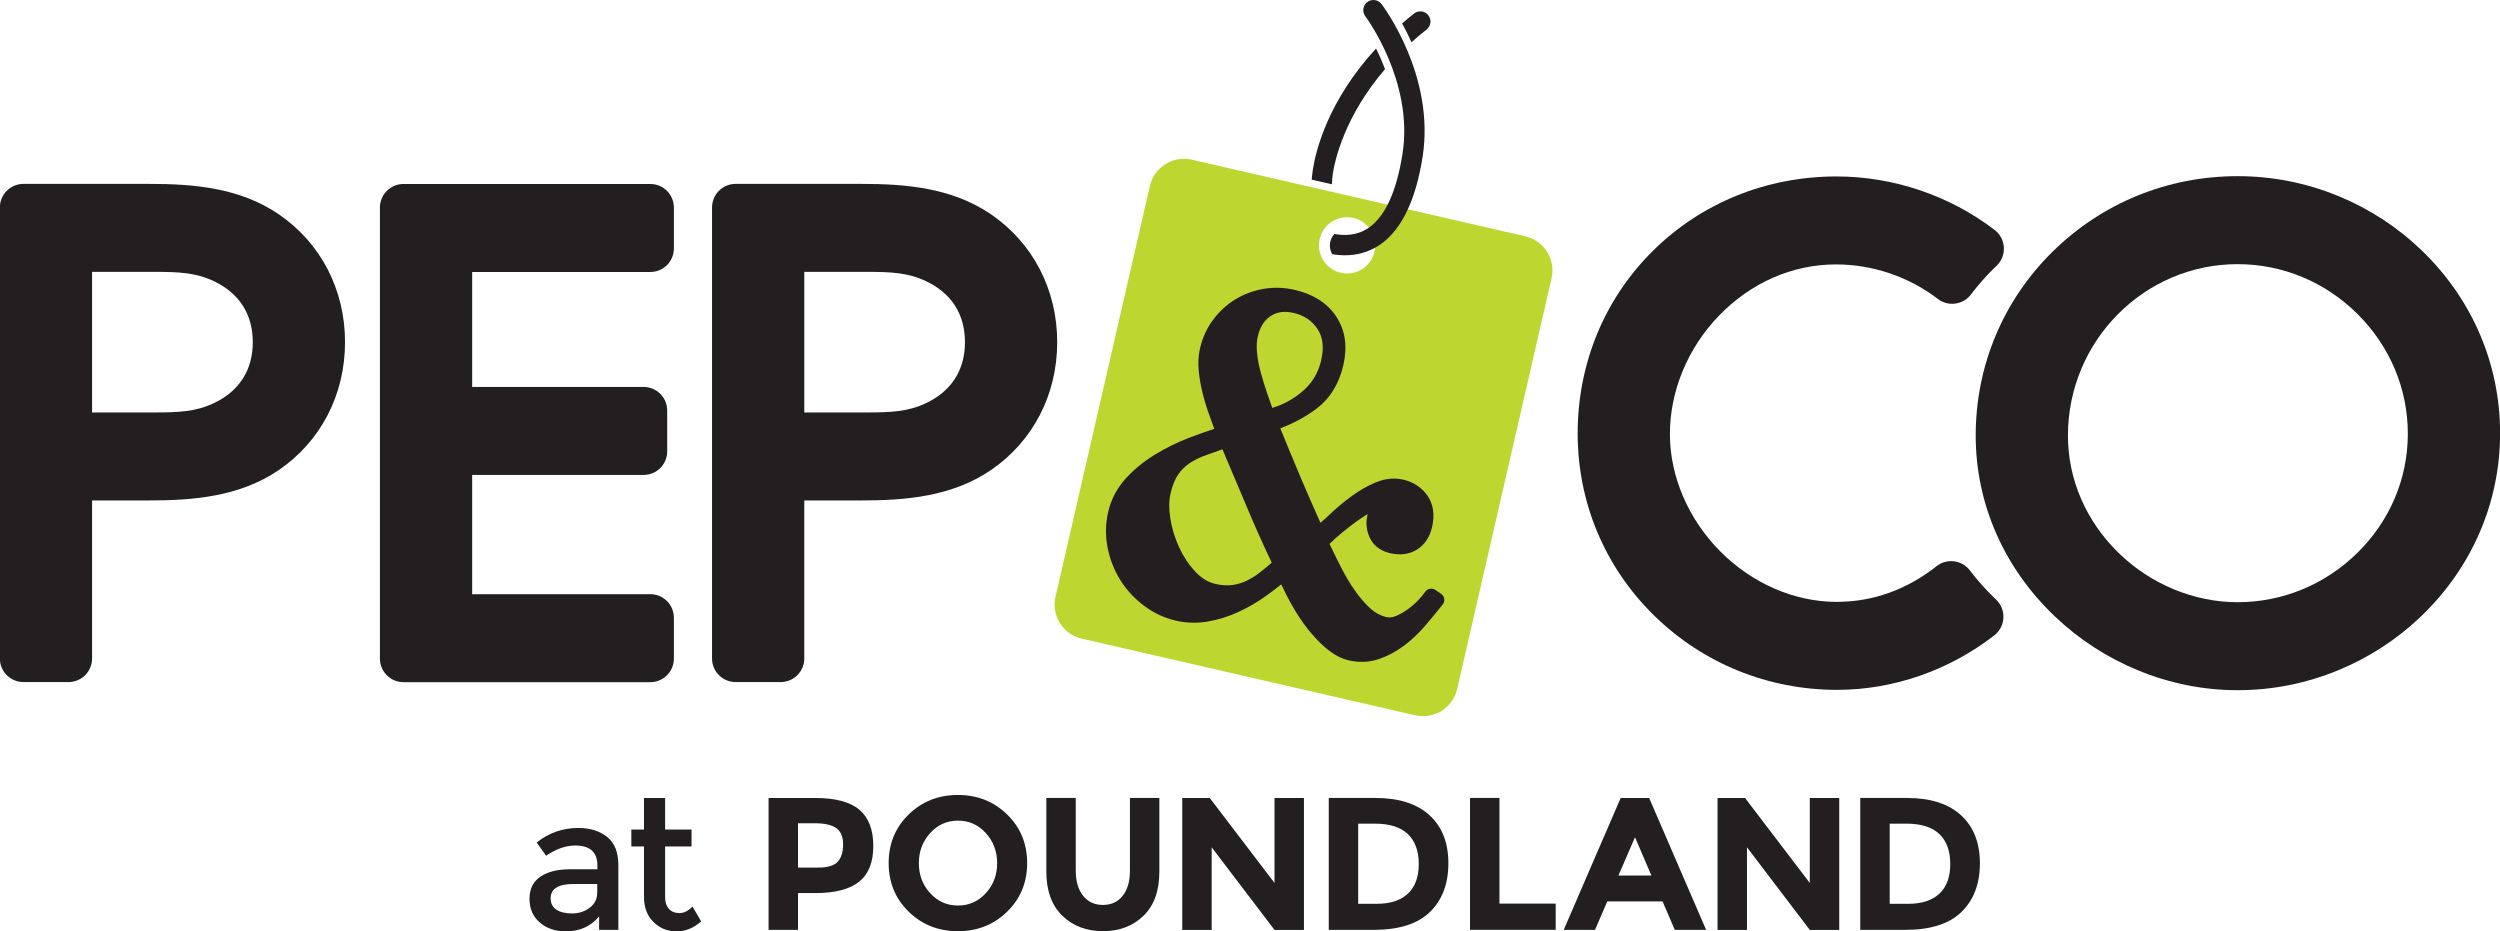 <?xml version="1.0" encoding="UTF-8" standalone="no"?> <!-- Created with Inkscape (http://www.inkscape.org/) --> <svg xmlns:dc="http://purl.org/dc/elements/1.1/" xmlns:cc="http://creativecommons.org/ns#" xmlns:rdf="http://www.w3.org/1999/02/22-rdf-syntax-ns#" xmlns:svg="http://www.w3.org/2000/svg" xmlns="http://www.w3.org/2000/svg" xmlns:sodipodi="http://sodipodi.sourceforge.net/DTD/sodipodi-0.dtd" xmlns:inkscape="http://www.inkscape.org/namespaces/inkscape" width="127.22mm" height="47.393mm" viewBox="0 0 127.22 47.393" id="svg1201" inkscape:version="0.92.4 (5da689c313, 2019-01-14)" sodipodi:docname="pepandco.svg"><defs id="defs1195"></defs><g inkscape:label="Layer 1" inkscape:groupmode="layer" id="layer1" transform="translate(-38.736,-4.682)"><g id="g957" transform="matrix(0.353,0,0,-0.353,69.128,50.099)"><path d="m 0,0 v 1.223 h -3.428 c -2.194,0 -3.29,-0.688 -3.29,-2.067 0,-0.706 0.272,-1.246 0.815,-1.618 0.545,-0.372 1.301,-0.558 2.272,-0.558 0.969,0 1.818,0.272 2.543,0.818 C -0.363,-1.659 0,-0.926 0,0 Z M 3.046,-5.386 H 0.271 v 1.932 c -1.196,-1.432 -2.8,-2.148 -4.814,-2.148 -1.505,0 -2.751,0.425 -3.74,1.277 -0.987,0.854 -1.482,1.99 -1.482,3.415 0,1.422 0.527,2.487 1.578,3.196 1.051,0.706 2.474,1.06 4.27,1.06 h 3.944 v 0.543 c 0,1.921 -1.07,2.883 -3.21,2.883 -1.342,0 -2.737,-0.49 -4.188,-1.469 l -1.36,1.904 c 1.758,1.397 3.754,2.095 5.984,2.095 1.704,0 3.096,-0.43 4.174,-1.292 1.08,-0.861 1.619,-2.217 1.619,-4.065 v -9.331" style="fill:#231f20;fill-opacity:1;fill-rule:nonzero;stroke:none" id="path959" inkscape:connector-curvature="0"></path></g><g id="g961" transform="matrix(0.353,0,0,-0.353,72.582,47.758)"><path d="M 0,0 V -7.342 C 0,-8.033 0.181,-8.581 0.544,-8.989 0.908,-9.396 1.415,-9.6 2.069,-9.6 c 0.652,0 1.278,0.315 1.875,0.951 l 1.251,-2.149 c -1.07,-0.961 -2.253,-1.44 -3.548,-1.44 -1.297,0 -2.403,0.448 -3.318,1.345 -0.917,0.898 -1.374,2.108 -1.374,3.632 V 0 h -1.823 v 2.449 h 1.823 V 6.991 H 0 V 2.449 H 3.809 V 0 H 0" style="fill:#231f20;fill-opacity:1;fill-rule:nonzero;stroke:none" id="path963" inkscape:connector-curvature="0"></path></g><g id="g965" transform="matrix(0.353,0,0,-0.353,81.371,48.53)"><path d="m 0,0 c 0.507,0.571 0.762,1.405 0.762,2.503 0,1.096 -0.332,1.875 -0.993,2.339 -0.662,0.461 -1.691,0.693 -3.087,0.693 H -5.74 v -6.391 h 2.856 C -1.469,-0.856 -0.509,-0.571 0,0 Z M 3.115,7.48 C 4.447,6.346 5.114,4.606 5.114,2.258 5.114,-0.092 4.428,-1.81 3.06,-2.897 1.691,-3.983 -0.399,-4.529 -3.21,-4.529 H -5.74 V -9.833 H -9.982 V 9.18 h 6.719 c 2.919,0 5.045,-0.568 6.378,-1.7" style="fill:#231f20;fill-opacity:1;fill-rule:nonzero;stroke:none" id="path967" inkscape:connector-curvature="0"></path></g><g id="g969" transform="matrix(0.353,0,0,-0.353,89.479,48.607)"><path d="M 0,0 C 0,1.695 -0.544,3.14 -1.633,4.338 -2.721,5.533 -4.057,6.132 -5.644,6.132 -7.23,6.132 -8.569,5.533 -9.655,4.338 -10.744,3.14 -11.287,1.695 -11.287,0 c 0,-1.697 0.543,-3.137 1.632,-4.324 1.086,-1.188 2.425,-1.782 4.011,-1.782 1.587,0 2.923,0.594 4.011,1.782 C -0.544,-3.137 0,-1.697 0,0 Z m 1.441,-6.99 c -1.922,-1.879 -4.288,-2.816 -7.099,-2.816 -2.811,0 -5.177,0.937 -7.099,2.816 -1.921,1.876 -2.883,4.21 -2.883,7.003 0,2.793 0.962,5.128 2.883,7.004 1.922,1.876 4.288,2.816 7.099,2.816 2.811,0 5.177,-0.94 7.099,-2.816 C 3.363,5.141 4.325,2.806 4.325,0.013 4.325,-2.78 3.363,-5.114 1.441,-6.99" style="fill:#231f20;fill-opacity:1;fill-rule:nonzero;stroke:none" id="path971" inkscape:connector-curvature="0"></path></g><g id="g973" transform="matrix(0.353,0,0,-0.353,93.854,50.267)"><path d="m 0,0 c 0.708,-0.879 1.659,-1.318 2.856,-1.318 1.198,0 2.145,0.439 2.843,1.318 0.698,0.879 1.048,2.082 1.048,3.604 v 10.5 h 4.241 V 3.469 c 0,-2.758 -0.76,-4.873 -2.284,-6.351 -1.523,-1.479 -3.473,-2.217 -5.848,-2.217 -2.375,0 -4.329,0.744 -5.86,2.23 -1.533,1.488 -2.299,3.6 -2.299,6.338 V 14.104 H -1.06 V 3.604 C -1.06,2.082 -0.707,0.879 0,0" style="fill:#231f20;fill-opacity:1;fill-rule:nonzero;stroke:none" id="path975" inkscape:connector-curvature="0"></path></g><g id="g977" transform="matrix(0.353,0,0,-0.353,103.593,45.292)"><path d="M 0,0 H 4.243 V -19.013 H 0 L -9.058,-7.101 V -19.013 H -13.3 V 0 h 3.971 L 0,-12.241 V 0" style="fill:#231f20;fill-opacity:1;fill-rule:nonzero;stroke:none" id="path979" inkscape:connector-curvature="0"></path></g><g id="g981" transform="matrix(0.353,0,0,-0.353,110.382,50.157)"><path d="M 0,0 C 1.042,0.979 1.563,2.404 1.563,4.272 1.563,6.138 1.042,7.575 0,8.581 -1.044,9.588 -2.644,10.09 -4.802,10.09 H -7.168 V -1.467 h 2.692 C -2.535,-1.467 -1.044,-0.978 0,0 Z M 3.113,11.301 C 4.926,9.642 5.834,7.335 5.834,4.379 5.834,1.425 4.949,-0.914 3.182,-2.638 1.413,-4.36 -1.283,-5.222 -4.91,-5.222 h -6.5 v 19.013 h 6.718 c 3.389,0 5.992,-0.831 7.805,-2.49" style="fill:#231f20;fill-opacity:1;fill-rule:nonzero;stroke:none" id="path983" inkscape:connector-curvature="0"></path></g><g id="g985" transform="matrix(0.353,0,0,-0.353,113.543,51.999)"><path d="M 0,0 V 19.013 H 4.242 V 3.78 h 8.106 V 0 H 0" style="fill:#231f20;fill-opacity:1;fill-rule:nonzero;stroke:none" id="path987" inkscape:connector-curvature="0"></path></g><g id="g989" transform="matrix(0.353,0,0,-0.353,121.938,47.288)"><path d="m 0,0 -2.393,-5.52 h 4.759 z m 5.74,-13.355 -1.768,4.106 h -7.969 l -1.769,-4.106 h -4.515 L -2.066,5.658 H 2.04 l 8.214,-19.013 H 5.74" style="fill:#231f20;fill-opacity:1;fill-rule:nonzero;stroke:none" id="path991" inkscape:connector-curvature="0"></path></g><g id="g993" transform="matrix(0.353,0,0,-0.353,130.833,45.292)"><path d="M 0,0 H 4.244 V -19.013 H 0 l -9.057,11.912 v -11.912 h -4.242 V 0 h 3.97 L 0,-12.241 V 0" style="fill:#231f20;fill-opacity:1;fill-rule:nonzero;stroke:none" id="path995" inkscape:connector-curvature="0"></path></g><g id="g997" transform="matrix(0.353,0,0,-0.353,137.43,50.157)"><path d="M 0,0 C 1.042,0.979 1.563,2.404 1.563,4.272 1.563,6.138 1.042,7.575 0,8.581 -1.044,9.588 -2.645,10.09 -4.802,10.09 H -7.168 V -1.467 h 2.692 C -2.535,-1.467 -1.044,-0.978 0,0 Z M 3.112,11.301 C 4.925,9.642 5.833,7.335 5.833,4.379 5.833,1.425 4.948,-0.914 3.181,-2.638 1.413,-4.36 -1.284,-5.222 -4.91,-5.222 h -6.501 v 19.013 h 6.718 c 3.39,0 5.992,-0.831 7.805,-2.49" style="fill:#231f20;fill-opacity:1;fill-rule:nonzero;stroke:none" id="path999" inkscape:connector-curvature="0"></path></g><g id="g1001" transform="matrix(0.353,0,0,-0.353,108.005,18.408)"><path d="m 0,0 c -0.595,-0.345 -1.29,-0.54 -2.03,-0.54 -2.242,0 -4.058,1.814 -4.058,4.055 0,2.242 1.816,4.06 4.058,4.06 1.12,0 2.135,-0.453 2.871,-1.19 C 1.573,5.651 2.028,4.637 2.028,3.515 2.028,2.015 1.215,0.703 0,0 Z m 23.656,4.82 -48.072,11.043 c -2.718,0.624 -5.426,-1.07 -6.048,-3.788 l -13.602,-59.216 c -0.628,-2.711 1.068,-5.423 3.784,-6.041 l 48.071,-11.05 c 2.716,-0.623 5.42,1.072 6.045,3.79 l 13.608,59.216 c 0.621,2.712 -1.073,5.42 -3.786,6.046" style="fill:#bed730;fill-opacity:1;fill-rule:nonzero;stroke:none" id="path1003" inkscape:connector-curvature="0"></path></g><g id="g1005" transform="matrix(0.353,0,0,-0.353,49.617,25.198)"><path d="m 0,0 c -2.622,-1.245 -5.111,-1.34 -8.609,-1.34 l -8.941,0.001 v 20.265 l 8.941,0.002 c 3.498,0 5.987,-0.095 8.616,-1.345 C 3.678,15.847 5.616,12.808 5.616,8.794 5.616,4.778 3.678,1.74 0,0 Z m 9.343,27.246 c -5.651,3.836 -12.328,4.365 -18.69,4.365 h -18.1 c -1.877,0 -3.397,-1.524 -3.397,-3.4 v -65.017 c 0,-1.877 1.52,-3.401 3.397,-3.401 h 6.5 c 1.876,0 3.397,1.524 3.397,3.401 v 22.782 h 8.203 c 6.362,0 13.039,0.529 18.7,4.37 6.077,4.157 9.561,10.878 9.561,18.448 0,7.57 -3.484,14.291 -9.571,18.452" style="fill:#231f20;fill-opacity:1;fill-rule:nonzero;stroke:none" id="path1007" inkscape:connector-curvature="0"></path></g><g id="g1009" transform="matrix(0.353,0,0,-0.353,73.029,15.245)"><path d="m 0,0 v -5.888 c 0,-1.876 -1.519,-3.397 -3.397,-3.397 h -25.684 v -16.573 h 24.718 c 1.877,0 3.397,-1.523 3.397,-3.401 v -5.886 c 0,-1.875 -1.52,-3.397 -3.397,-3.397 h -24.718 v -17.192 h 25.684 c 1.878,0 3.397,-1.519 3.397,-3.399 v -5.884 c 0,-1.877 -1.519,-3.401 -3.397,-3.401 h -35.585 c -1.876,0 -3.397,1.524 -3.397,3.401 V 0 c 0,1.876 1.521,3.4 3.397,3.4 H -3.397 C -1.519,3.4 0,1.876 0,0" style="fill:#231f20;fill-opacity:1;fill-rule:nonzero;stroke:none" id="path1011" inkscape:connector-curvature="0"></path></g><g id="g1013" transform="matrix(0.353,0,0,-0.353,85.858,25.198)"><path d="m 0,0 c -2.621,-1.245 -5.111,-1.34 -8.612,-1.34 l -8.934,0.001 v 20.265 l 8.934,0.002 c 3.501,0 5.991,-0.095 8.619,-1.345 C 3.678,15.847 5.618,12.808 5.618,8.794 5.618,4.778 3.678,1.74 0,0 Z m 9.343,27.246 c -5.655,3.836 -12.324,4.365 -18.692,4.365 h -18.098 c -1.877,0 -3.397,-1.524 -3.397,-3.4 v -65.017 c 0,-1.877 1.52,-3.401 3.397,-3.401 h 6.5 c 1.878,0 3.401,1.524 3.401,3.401 v 22.782 h 8.197 c 6.368,0 13.041,0.529 18.703,4.37 6.077,4.157 9.561,10.878 9.561,18.448 0,7.57 -3.484,14.291 -9.572,18.452" style="fill:#231f20;fill-opacity:1;fill-rule:nonzero;stroke:none" id="path1015" inkscape:connector-curvature="0"></path></g><g id="g1017" transform="matrix(0.353,0,0,-0.353,140.686,36.122)"><path d="m 0,0 c -0.045,-0.992 -0.523,-1.913 -1.309,-2.522 -6.527,-5.068 -14.575,-7.862 -22.668,-7.862 -9.949,0 -19.312,3.803 -26.363,10.701 -7.12,6.968 -11.036,16.296 -11.036,26.263 0,10.07 3.861,19.429 10.883,26.362 6.982,6.892 16.366,10.688 26.43,10.688 8.193,0 16.289,-2.74 22.799,-7.712 0.787,-0.604 1.275,-1.522 1.327,-2.515 0.058,-0.991 -0.326,-1.956 -1.043,-2.645 L -1.087,50.657 C -1.18,50.568 -1.274,50.482 -1.364,50.391 -2.559,49.217 -3.671,47.946 -4.678,46.618 -5.222,45.896 -6.036,45.422 -6.932,45.3 c -0.901,-0.122 -1.808,0.122 -2.525,0.673 -4.176,3.207 -9.395,4.973 -14.693,4.973 -6.247,0 -12.224,-2.612 -16.826,-7.358 -4.516,-4.653 -7.103,-10.885 -7.103,-17.095 0,-6.084 2.632,-12.234 7.22,-16.874 4.599,-4.651 10.721,-7.318 16.796,-7.318 5.232,0 10.087,1.73 14.43,5.145 0.713,0.563 1.627,0.815 2.527,0.699 0.904,-0.114 1.721,-0.588 2.275,-1.314 1.12,-1.472 2.369,-2.867 3.72,-4.152 L -1.063,2.638 C -0.343,1.959 0.049,0.994 0,0" style="fill:#231f20;fill-opacity:1;fill-rule:nonzero;stroke:none" id="path1019" inkscape:connector-curvature="0"></path></g><g id="g1021" transform="matrix(0.353,0,0,-0.353,158.704,32.81)"><path d="m 0,0 c -4.668,-4.599 -10.808,-7.13 -17.286,-7.13 -6.275,0 -12.529,2.592 -17.152,7.106 -4.71,4.598 -7.303,10.601 -7.303,16.909 0,13.63 10.974,24.718 24.455,24.718 6.496,0 12.643,-2.559 17.304,-7.203 C 4.686,29.754 7.256,23.627 7.256,17.149 7.256,10.697 4.679,4.605 0,0 Z m 9.281,43.559 c -3.491,3.367 -7.538,6.01 -12.033,7.858 -4.634,1.905 -9.524,2.871 -14.534,2.871 -10.064,0 -19.527,-3.858 -26.644,-10.861 -7.164,-7.049 -11.109,-16.475 -11.109,-26.542 0,-9.805 4.056,-19.063 11.414,-26.064 3.497,-3.329 7.539,-5.945 12.009,-7.783 4.602,-1.89 9.426,-2.852 14.33,-2.852 4.99,0 9.869,0.965 14.495,2.871 4.495,1.85 8.543,4.49 12.038,7.856 7.293,7.026 11.31,16.376 11.31,26.323 0,9.958 -4.004,19.307 -11.276,26.323" style="fill:#231f20;fill-opacity:1;fill-rule:nonzero;stroke:none" id="path1023" inkscape:connector-curvature="0"></path></g><g id="g1025" transform="matrix(0.353,0,0,-0.353,102.904,33.77)"><path d="m 0,0 c -0.663,-0.525 -1.34,-0.959 -2.018,-1.292 -0.642,-0.319 -1.354,-0.532 -2.095,-0.639 -0.734,-0.1 -1.555,-0.046 -2.455,0.154 -1.062,0.25 -2.011,0.824 -2.895,1.777 -0.947,1.008 -1.73,2.183 -2.336,3.501 -0.611,1.338 -1.035,2.731 -1.263,4.137 -0.219,1.363 -0.212,2.573 0.02,3.605 0.276,1.167 0.644,2.096 1.114,2.762 0.463,0.671 1.036,1.228 1.702,1.664 0.706,0.458 1.52,0.847 2.417,1.157 0.717,0.246 1.473,0.513 2.256,0.804 1.135,-2.664 2.277,-5.368 3.404,-8.048 C -1.001,6.835 0.242,4.049 1.55,1.288 1.033,0.834 0.512,0.406 0,0 Z m 1.395,36.842 c 0.912,0.601 1.998,0.752 3.3,0.448 C 6.212,36.942 7.336,36.193 8.143,34.989 8.929,33.808 9.107,32.323 8.678,30.456 8.241,28.574 7.307,27.064 5.815,25.842 4.538,24.793 3.132,24.046 1.629,23.601 1.38,24.284 1.13,24.983 0.894,25.693 0.55,26.712 0.235,27.732 -0.037,28.73 c -0.268,0.965 -0.446,1.917 -0.531,2.833 -0.084,0.857 -0.049,1.639 0.11,2.321 0.312,1.37 0.923,2.339 1.853,2.958 z M 26.421,-3.915 c -0.045,0.293 -0.211,0.551 -0.457,0.717 l -0.83,0.564 c -0.234,0.152 -0.524,0.213 -0.803,0.158 -0.275,-0.059 -0.52,-0.22 -0.677,-0.458 -0.192,-0.289 -0.52,-0.685 -0.963,-1.164 -0.441,-0.475 -0.95,-0.92 -1.512,-1.323 -0.551,-0.398 -1.136,-0.728 -1.738,-0.985 -0.475,-0.198 -0.939,-0.243 -1.424,-0.132 -0.796,0.187 -1.555,0.597 -2.247,1.228 -0.776,0.703 -1.526,1.569 -2.232,2.587 -0.73,1.035 -1.419,2.198 -2.052,3.456 -0.542,1.066 -1.077,2.162 -1.603,3.255 0.583,0.572 1.185,1.116 1.785,1.612 0.803,0.656 1.55,1.235 2.23,1.719 0.563,0.401 1.061,0.725 1.489,0.973 C 15.373,8.214 15.356,8.134 15.33,8.044 15.087,6.967 15.212,5.89 15.709,4.846 c 0.37,-0.782 1.177,-1.792 2.91,-2.192 1.486,-0.336 2.795,-0.159 3.894,0.537 1.096,0.696 1.822,1.78 2.151,3.222 0.413,1.797 0.187,3.326 -0.672,4.551 -0.843,1.185 -2.008,1.954 -3.473,2.29 -1.287,0.298 -2.603,0.175 -3.915,-0.372 -1.181,-0.484 -2.349,-1.144 -3.47,-1.956 C 12.043,10.136 10.999,9.27 10.028,8.351 9.524,7.871 9.039,7.427 8.577,7.037 7.578,9.259 6.606,11.483 5.682,13.665 c -0.973,2.309 -1.945,4.652 -2.895,6.99 1.96,0.743 3.725,1.708 5.258,2.86 1.921,1.454 3.216,3.563 3.84,6.278 0.607,2.665 0.264,5.011 -1.026,6.966 -1.285,1.938 -3.298,3.236 -5.991,3.854 -1.534,0.353 -3.056,0.4 -4.524,0.143 -1.458,-0.261 -2.817,-0.765 -4.039,-1.511 -1.232,-0.748 -2.303,-1.732 -3.195,-2.929 -0.906,-1.202 -1.541,-2.598 -1.899,-4.141 -0.239,-1.04 -0.298,-2.15 -0.177,-3.291 0.109,-1.08 0.307,-2.194 0.592,-3.306 0.277,-1.109 0.62,-2.206 1.013,-3.249 0.221,-0.608 0.434,-1.195 0.632,-1.752 -1.149,-0.365 -2.376,-0.798 -3.657,-1.296 -1.726,-0.667 -3.394,-1.49 -4.959,-2.451 -1.595,-0.98 -3.009,-2.142 -4.19,-3.453 -1.24,-1.375 -2.079,-2.985 -2.493,-4.789 -0.388,-1.683 -0.418,-3.403 -0.083,-5.111 0.325,-1.692 0.945,-3.276 1.838,-4.701 0.894,-1.424 2.043,-2.673 3.424,-3.705 1.391,-1.043 2.952,-1.77 4.63,-2.154 1.489,-0.34 3.021,-0.378 4.564,-0.113 1.498,0.257 2.959,0.71 4.357,1.354 1.379,0.63 2.707,1.402 3.96,2.289 0.802,0.568 1.56,1.144 2.268,1.714 1.325,-2.876 2.779,-5.25 4.336,-7.071 1.895,-2.215 3.638,-3.484 5.331,-3.872 1.544,-0.356 3.029,-0.298 4.414,0.179 1.306,0.446 2.542,1.11 3.672,1.97 1.098,0.838 2.12,1.809 3.041,2.886 0.879,1.037 1.712,2.043 2.479,3.008 0.183,0.234 0.264,0.531 0.218,0.824" style="fill:#231f20;fill-opacity:1;fill-rule:nonzero;stroke:none" id="path1027" inkscape:connector-curvature="0"></path></g><g id="g1029" transform="matrix(0.353,0,0,-0.353,110.563,6.83)"><path d="M 0,0 C 0.689,0.612 1.409,1.228 2.181,1.831 2.815,2.334 2.926,3.253 2.426,3.89 1.927,4.526 1.005,4.633 0.37,4.134 -0.23,3.662 -0.797,3.186 -1.348,2.71 -0.916,1.924 -0.454,1.011 0,0" style="fill:#231f20;fill-opacity:1;fill-rule:nonzero;stroke:none" id="path1031" inkscape:connector-curvature="0"></path></g><g id="g1033" transform="matrix(0.353,0,0,-0.353,108.762,7.15)"><path d="m 0,0 c -6.979,-7.563 -8.708,-14.803 -9.121,-17.489 -0.093,-0.623 -0.14,-1.218 -0.161,-1.418 l 2.916,-0.67 c 0.007,0.33 0.059,1.082 0.128,1.511 0.313,2.03 1.716,8.325 7.53,15.092 C 0.878,-1.88 0.437,-0.879 0,0" style="fill:#231f20;fill-opacity:1;fill-rule:nonzero;stroke:none" id="path1035" inkscape:connector-curvature="0"></path></g><g id="g1037" transform="matrix(0.353,0,0,-0.353,109.038,4.887)"><path d="m 0,0 c -0.486,0.646 -1.408,0.771 -2.05,0.282 -0.646,-0.488 -0.771,-1.41 -0.279,-2.055 0.066,-0.09 6.999,-9.386 5.357,-19.813 -0.848,-5.386 -2.463,-8.956 -4.801,-10.619 -1.813,-1.29 -3.708,-1.159 -5.031,-0.949 -0.397,-0.439 -0.637,-1.018 -0.637,-1.657 0,-0.459 0.124,-0.89 0.344,-1.262 0.521,-0.078 1.145,-0.148 1.83,-0.148 1.528,0.004 3.378,0.335 5.195,1.628 3.003,2.139 5.017,6.362 5.995,12.548 C 7.761,-10.376 0.317,-0.418 0,0" style="fill:#231f20;fill-opacity:1;fill-rule:nonzero;stroke:none" id="path1039" inkscape:connector-curvature="0"></path></g></g></svg> 